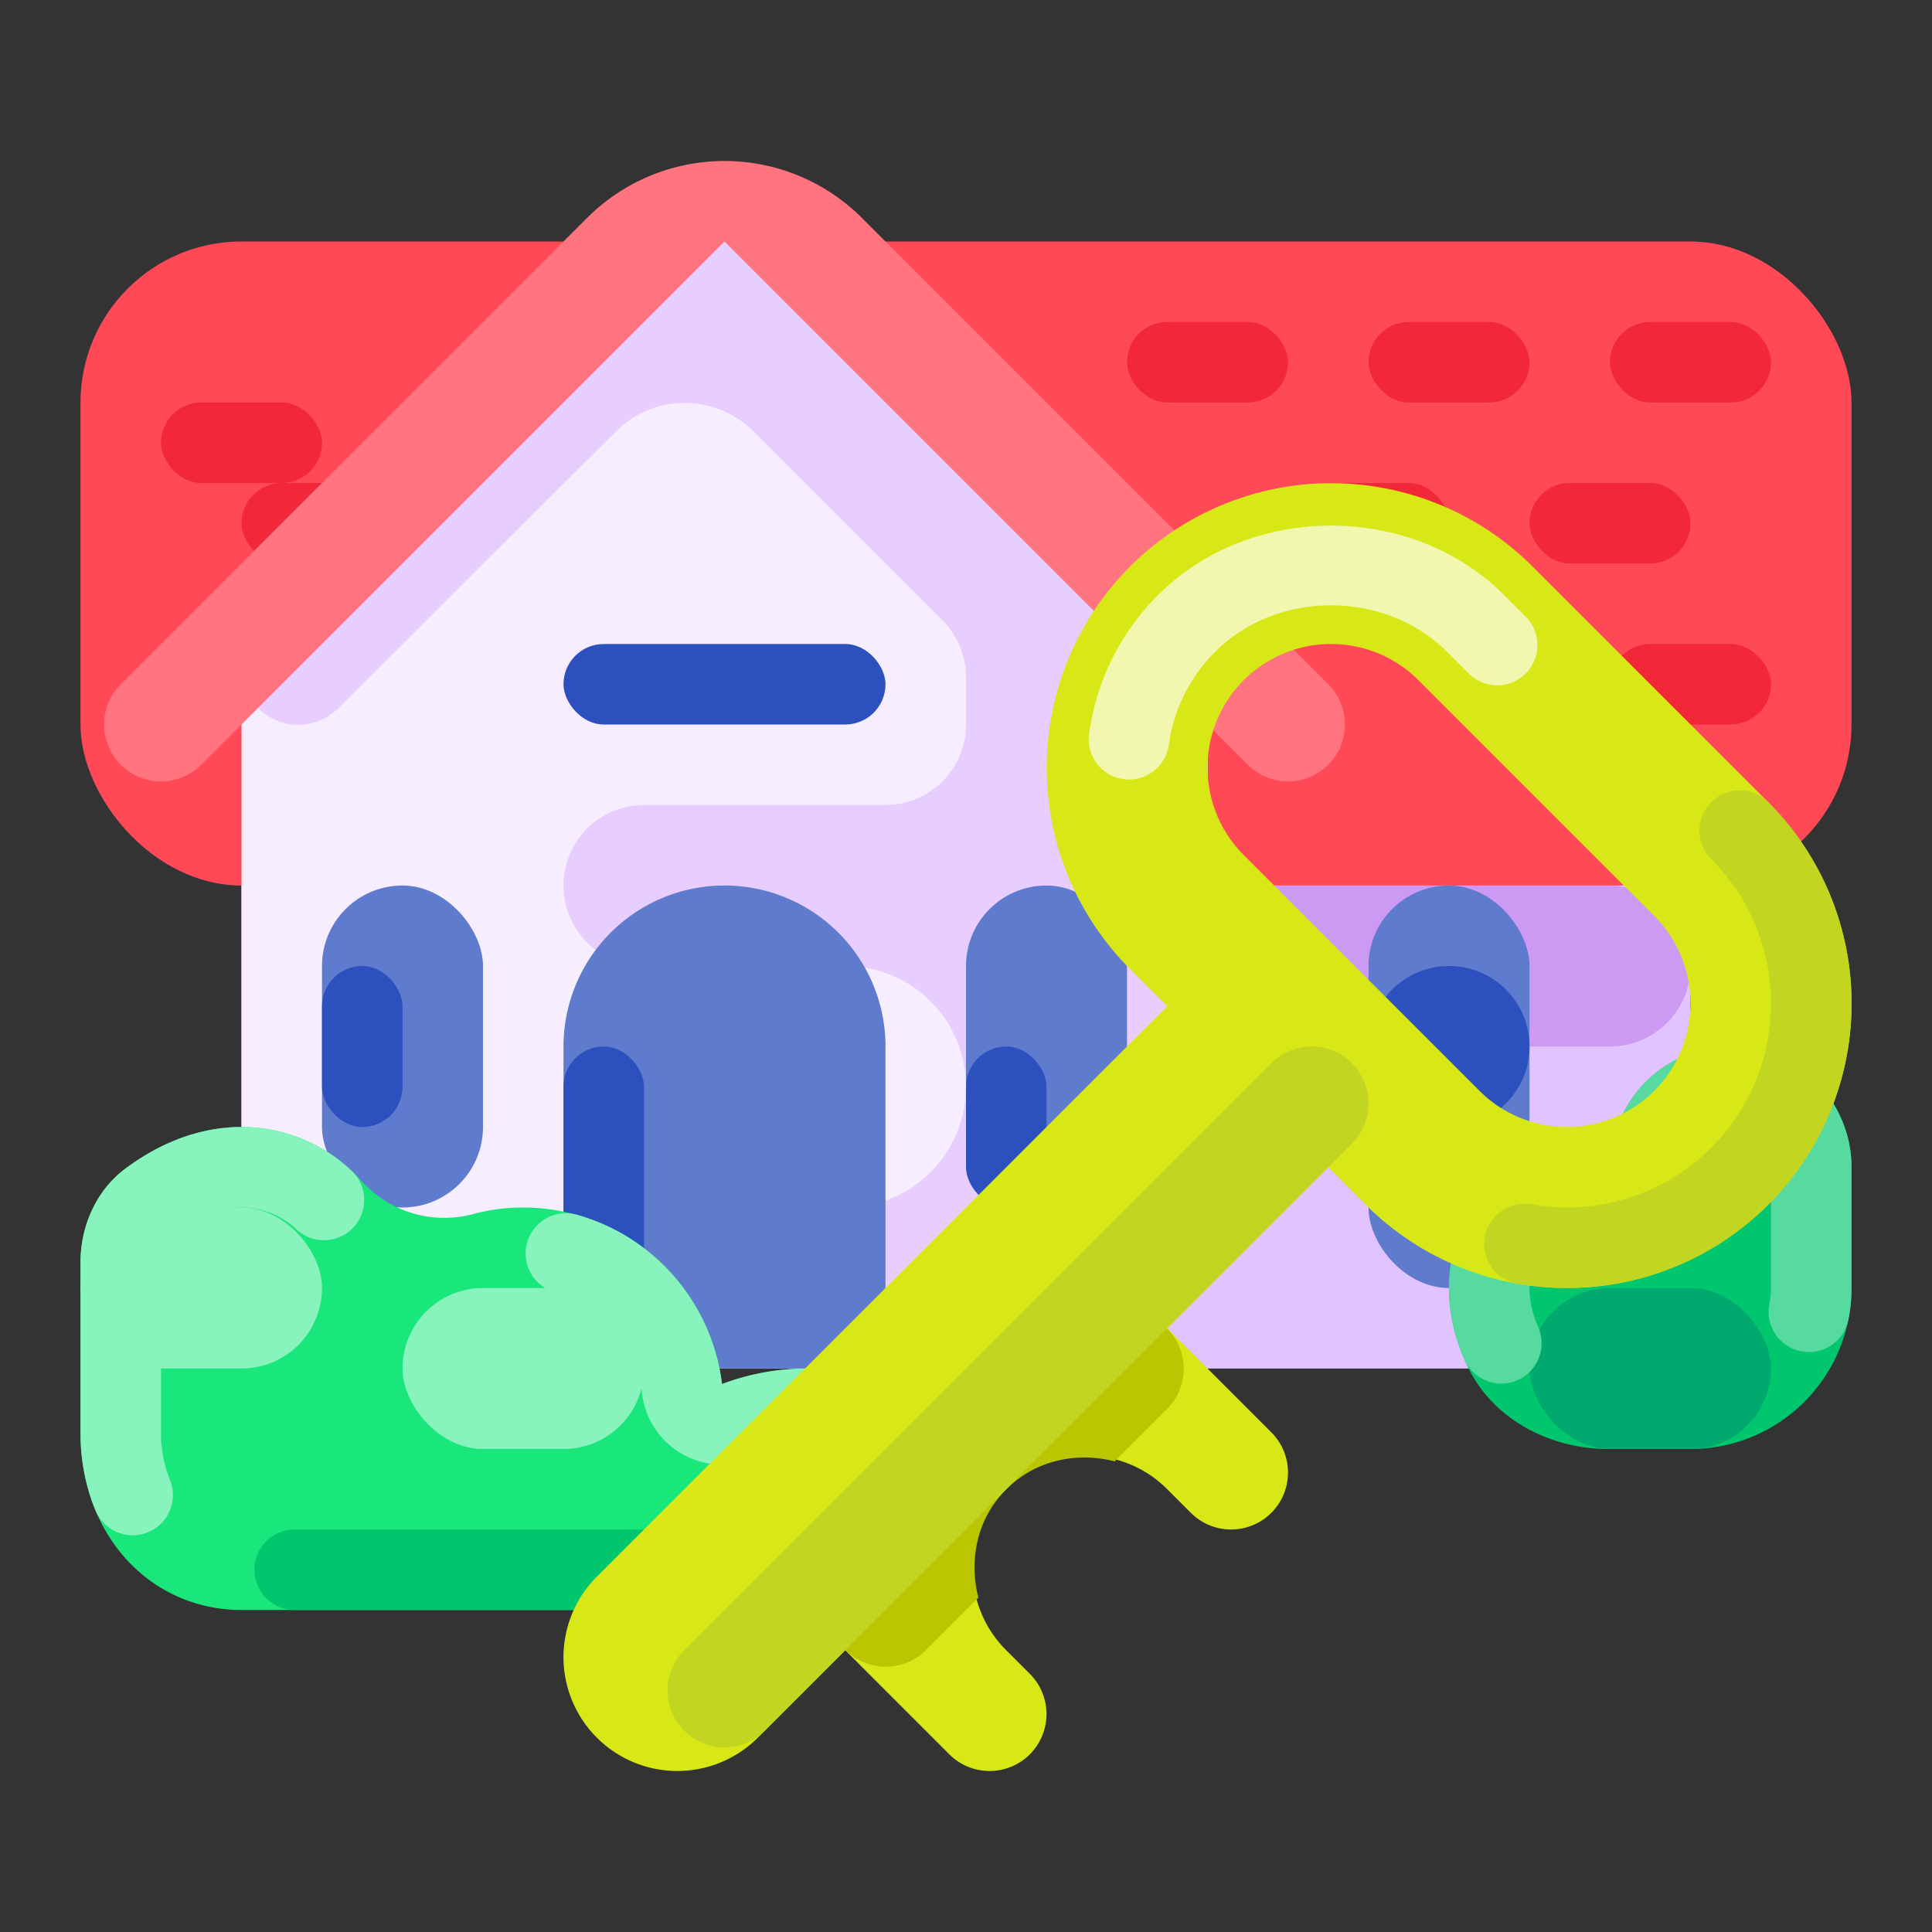 <?xml version="1.0" encoding="iso-8859-1"?>
<svg xmlns="http://www.w3.org/2000/svg" viewBox="0 0 512 512"><rect x="0" y="0" width="512" height="512" fill="#333333" stroke="none"/><defs><style>.cls-4{fill:#f22738}.cls-7{fill:#5f7bce}.cls-8{fill:#2c50bd}.cls-10{fill:#00c76e}.cls-14{fill:#88f3bc}.cls-17{fill:#c2d521}</style></defs><g id="Property_Real_Estate" data-name="Property Real Estate"><rect x="64" y="106.667" width="384" height="256" rx="42.667" ry="42.667" style="fill:#e1c3ff"/><rect x="298.667" y="234.667" width="149.333" height="42.667" rx="21.333" ry="21.333" style="fill:#cd9af3"/><rect x="21.333" y="64" width="469.333" height="170.667" rx="42.667" ry="42.667" style="fill:#ff4957"/><rect class="cls-4" x="64" y="128" width="42.667" height="21.333" rx="10.667" ry="10.667"/><rect class="cls-4" x="298.667" y="85.333" width="42.667" height="21.333" rx="10.667" ry="10.667"/><rect class="cls-4" x="405.333" y="128" width="42.667" height="21.333" rx="10.667" ry="10.667"/><rect class="cls-4" x="341.333" y="128" width="42.667" height="21.333" rx="10.667" ry="10.667"/><rect class="cls-4" x="426.667" y="170.667" width="42.667" height="21.333" rx="10.667" ry="10.667"/><rect class="cls-4" x="362.667" y="85.333" width="42.667" height="21.333" rx="10.667" ry="10.667"/><rect class="cls-4" x="426.667" y="85.333" width="42.667" height="21.333" rx="10.667" ry="10.667"/><path d="M307.503 158.17 222.17 72.837a42.667 42.667 0 0 0-60.34 0L76.497 158.17A42.667 42.667 0 0 0 64 188.34V320a42.667 42.667 0 0 0 42.667 42.667h170.666A42.667 42.667 0 0 0 320 320V188.34a42.667 42.667 0 0 0-12.497-30.17z" style="fill:#f6edff"/><path d="M313.751 164.418 212.913 63.578a21.334 21.334 0 0 0-34.179 5.57l-1.217 2.442c-.072.144-.073.303-.14.448A14.925 14.925 0 0 0 160 74.667l-91.582 91.582a15.085 15.085 0 1 0 21.333 21.333s48.466-48.345 73.578-73.337a25.712 25.712 0 0 1 36.374.124l50.048 50.049A21.332 21.332 0 0 1 256 179.503V192a21.333 21.333 0 0 1-21.333 21.333h-64a21.333 21.333 0 1 0 0 42.667H224a32 32 0 0 1 0 64h-10.667a21.333 21.333 0 0 0 0 42.667h64A42.667 42.667 0 0 0 320 320V179.504a21.335 21.335 0 0 0-6.249-15.086z" style="fill:#e7ceff"/><path class="cls-7" d="M192 234.667a42.667 42.667 0 0 1 42.667 42.666v85.334h-85.334v-85.334A42.667 42.667 0 0 1 192 234.667z"/><rect class="cls-8" x="149.333" y="277.333" width="21.333" height="85.333" rx="10.667" ry="10.667"/><rect class="cls-7" x="85.333" y="234.667" width="42.667" height="85.333" rx="21.333" ry="21.333"/><rect class="cls-8" x="85.333" y="256" width="21.333" height="42.667" rx="10.667" ry="10.667"/><rect class="cls-7" x="256" y="234.667" width="42.667" height="85.333" rx="21.333" ry="21.333"/><rect class="cls-7" x="362.667" y="234.667" width="42.667" height="106.667" rx="21.333" ry="21.333"/><rect class="cls-8" x="149.333" y="170.667" width="85.333" height="21.333" rx="10.667" ry="10.667"/><path d="M32 202.667a15.085 15.085 0 0 0 21.333 0L192 64l138.667 138.667a15.085 15.085 0 0 0 21.333 0 15.085 15.085 0 0 0 0-21.334L228.418 57.752A51.503 51.503 0 0 0 192 42.667a51.503 51.503 0 0 0-36.418 15.085L32 181.333a15.085 15.085 0 0 0 0 21.334z" style="fill:#ff747f"/><rect class="cls-4" x="42.667" y="106.667" width="42.667" height="21.333" rx="10.667" ry="10.667"/><circle class="cls-8" cx="384" cy="277.333" r="21.333"/><rect class="cls-8" x="256" y="277.333" width="21.333" height="42.667" rx="10.667" ry="10.667"/><g><path class="cls-10" d="M458.667 277.333a31.902 31.902 0 0 0-30.1 21.525c-.644-.029-1.25-.191-1.9-.191-30.416 0-53.399 31.824-37.462 63.995 6.768 13.66 21.753 21.338 36.999 21.338H448a42.667 42.667 0 0 0 42.667-42.667v-32a32 32 0 0 0-32-32z"/><rect x="405.333" y="341.333" width="64" height="42.667" rx="21.333" ry="21.333" style="fill:#00aa6e"/><path d="M458.667 277.333a31.902 31.902 0 0 0-30.1 21.525l-1.03-.118a6.914 6.914 0 0 0-.758-.072h-.03l-.025-.001H426.402l-.08.001h-.008l-.079.001h-.01l-.078.001h-.008l-.08.001h-.008l-.078.001h-.01l-.077.002h-.01l-.079.002h-.009l-.078.001h-.009l-.077.002h-.01l-.078.002h-.01l-.077.003h-.01l-.076.002h-.013l-.075.003h-.011l-.075.003h-.013l-.075.003h-.011l-.076.003h-.012l-.074.004h-.014l-.074.003h-.013l-.074.004h-.012l-.074.004h-.013l-.075.004h-.011l-.076.004h-.01l-.076.005h-.01l-.078.004h-.009l-.077.005h-.01l-.077.005h-.008l-.075.005h-.013l-.072.005-.014.001-.071.005h-.014l-.074.005h-.01l-.075.006h-.011l-.075.006-.012.001-.07.005-.018.001-.071.005-.014.001-.07.006-.018.001-.068.005-.018.002-.068.005-.018.002-.069.005-.017.002-.068.005-.018.002-.068.006-.019.001-.066.006-.02.002-.067.006-.02.002-.064.006-.023.002-.062.006-.024.002-.062.006-.024.002-.064.006-.02.002-.065.007-.021.002-.065.007-.021.002-.064.006-.023.003-.063.006-.022.003-.063.007-.024.002-.062.007-.023.003-.06.006-.026.003-.063.008-.019.002-.061.007-.027.003-.058.007-.026.003-.054.006-.033.004-.055.007-.026.003-.054.007-.035.004-.05.006-.034.005-.048.006-.038.005-.05.006-.029.004-.055.008-.032.004-.053.007-.028.004-.054.007-.037.005-.048.007-.03.004-.053.008-.036.004-.05.008-.03.004-.053.008-.033.004-.053.008-.03.005-.055.008-.031.004-.053.008-.032.005-.051.008-.035.005-.05.008-.033.005-.05.008-.037.006-.048.008-.036.005-.04.007-.046.007-.047.008-.035.005-.043.008-.043.007-.033.005-.052.009-.032.005-.052.01-.03.004-.054.01-.031.005-.054.01-.027.004-.058.01-.024.005-.061.01-.022.005-.06.01-.025.005-.062.01-.02.005-.064.011-.02.004-.064.012-.02.004-.062.011-.022.005-.064.012-.019.004-.065.012-.018.003-.068.014-.014.002-.066.013-.02.004-.065.013-.018.004-.068.014-.015.003-.073.015-.009.001-.073.015-.011.003-.079.016h-.003a42.704 42.704 0 0 0-33.461 35.53v.002a3.942 3.942 0 0 1-.013.084v.002l-.011.083-.001.003-.012.083v.002c-.026.186-.051.371-.075.558v.003l-.01.082v.006a3.332 3.332 0 0 0-.011.08v.008l-.01.076-.002.012-.008.073-.002.013-.008.07-.002.018-.008.067-.002.018-.008.067-.002.019-.007.064-.003.022-.007.063-.002.022a2.266 2.266 0 0 0-.007.067l-.002.018-.006.06-.003.026-.006.058-.003.027-.004.041-.004.04-.004.046-.003.026-.006.06-.003.027-.005.058-.002.024-.006.061-.003.026a1.718 1.718 0 0 1-.005.06l-.002.025-.006.06-.002.025-.006.062-.002.022c0 .02-.003.041-.005.061l-.002.029-.004.056-.003.03-.004.053-.003.032-.005.056-.002.029-.004.052-.003.035-.003.047-.003.038-.003.04-.003.048-.003.035-.003.05-.003.036-.004.051-.002.035-.003.05-.002.035-.004.053-.002.031-.003.052-.003.034-.003.055-.001.028-.003.05-.002.037-.003.049-.002.036a.996.996 0 0 0-.003.045l-.002.04-.002.049-.002.032-.003.053-.001.03-.003.056-.002.024c0 .021 0 .041-.002.061l-.001.026-.003.061-.001.024-.003.062v.026c-.002.02-.003.039-.003.06l-.001.027-.002.057-.002.03-.002.06-.001.023-.002.063v.024l-.003.062v.024l-.003.063v.024l-.002.059v.027l-.003.057v.029l-.001.054-.001.032-.001.053-.001.032-.001.056-.001.024-.001.064v.018l-.002.068V340.722l-.002.065v.088l-.002.02v.241l-.001.018V341.583l.001.075v.009l.001.075v.094l.002.081v.006l.001.08v.008l.002.077v.086l.001.012.002.076v.01l.002.077v.01l.002.076v.013l.002.075v.01l.003.078v.008c0 .027.001.054.003.08v.007l.002.08v.008l.003.08v.004l.003.084v.002l.007.17v.003l.004.085v.002l.003.086.001.001.004.085v.003l.004.083v.005l.004.083v.004l.005.084v.003l.01.171v.004l.004.085v.001a47.866 47.866 0 0 0 4.045 16.416 10.667 10.667 0 0 0 19.54-8.562c-4.649-10.609-1.292-18.39 1.123-22.084a21.303 21.303 0 0 1 17.027-9.675c.663.07 1.392.135 1.809.153.319.015.636.021.954.021a21.334 21.334 0 0 0 20.138-14.315 10.645 10.645 0 0 1 9.955-7.21 10.679 10.679 0 0 1 10.666 10.667v32a21.62 21.62 0 0 1-.403 4.17 10.667 10.667 0 1 0 20.931 4.124q.122-.618.226-1.243l.004-.022.003-.023.008-.044.002-.012.008-.053.003-.013.008-.054.001-.006.01-.061a42.91 42.91 0 0 0 .509-5.318v-.003l.002-.063v-.011l.002-.058v-.01l.002-.056v-.015l.002-.052v-.019l.002-.048v-.021l.002-.048v-.066l.001-.023.002-.045v-.023l.001-.043v-.026l.001-.041v-.027l.001-.04v-.028l.001-.04.001-.028v-.068l.001-.04v-.095l.002-.043v-32.364a32 32 0 0 0-32-32z" style="fill:#56da9f"/></g><g><path d="M213.333 362.666a63.47 63.47 0 0 0-21.992 4.124A53.157 53.157 0 0 0 138.667 320a51.54 51.54 0 0 0-13.337 1.748 29.516 29.516 0 0 1-29.476-8.72c-13.802-15.597-38.82-20.995-62.545-3.395-7.801 5.787-11.976 15.255-11.976 24.969v44.867c0 28.12 19.103 47.197 42.667 47.197h148.227c41.259 0 43.418-63.322 2.165-63.991q-.528-.009-1.059-.009z" style="fill:#19e77c"/><path class="cls-14" d="M64 298.667c-9.558 0-19.865 3.15-29.964 10.434q-.363.262-.727.531c-7.801 5.788-11.976 15.256-11.976 24.97v45.04l.001.033V379.898l.001.04v.134l.002.037v.133l.002.04v.086l.002.064v.02l.001.085.001.034.001.052.001.035v.05l.001.037.002.05v.037l.002.046v.042l.002.044v.04l.002.046v.038l.002.049v.037l.002.047.001.039.002.047.001.038.001.052.002.033.002.083.001.035.002.049.002.042.001.043.001.04.002.045.002.04.002.045.001.04.002.044.002.04.002.046.001.037.002.049.002.037.002.044.002.042.002.04.002.045.001.037.003.046.001.03.006.105v.03l.003.048.002.035.002.045.003.04.002.043.003.04.002.045.002.038.003.047.002.035.002.048.003.036.003.048.002.034.003.049.002.036.003.047.002.034.003.049.002.032.009.127v.002l.004.059.002.024.004.053.002.03.003.053.003.029.003.05.002.034.004.048.002.035.004.048.003.034.004.049.002.033.004.049.002.032.004.05.003.03.004.053.002.017.016.203.002.021.004.05.003.033.005.05.002.03.005.053.002.03.005.052.003.029.005.052.002.029.005.054.002.024.006.058.002.02.006.061v.016l.007.066.031.306.001.009.007.066.002.014.006.064.002.016.007.063.002.018.006.06.002.021.007.06.002.018.007.063.002.014.007.067v.005l.055.46v.003l.008.068.001.013.009.065.001.013.009.065.002.015.007.065.002.011.009.068.001.01.01.07c.023.18.046.36.072.538v.002l.021.151v.004c.044.307.09.61.139.914a52.226 52.226 0 0 0 1.965 8.134c.06.185.123.368.185.55v.001l.022.062.003.01.02.057.005.014.018.055.006.015.019.054.006.018.018.052.006.016.019.054.005.013.02.058.002.005.09.254.006.016.016.045.01.025.016.046.009.025.016.042.01.03.015.04.012.03.013.038.013.035.013.036.014.037.012.03.016.044.01.027.02.053.006.017.026.07.055.145.005.012.023.06.005.012.022.057.006.018.022.055.006.016.022.057.004.012.025.061.003.01.025.063.003.009q.17.433.348.862a10.667 10.667 0 1 0 19.705-8.175 32.694 32.694 0 0 1-2.322-12.575v-44.867c0-3.3 1.284-6.302 3.352-7.836C52.072 322.276 58.122 320 64 320a21.092 21.092 0 0 1 14.525 5.77 10.667 10.667 0 1 0 14.638-15.52 42.339 42.339 0 0 0-26.401-11.495h-.004l-.06-.004h-.007l-.06-.004h-.007a47.196 47.196 0 0 0-.382-.022h-.006l-.057-.003-.011-.001-.053-.003h-.016l-.052-.003h-.015l-.052-.003h-.014l-.055-.003h-.002l-.252-.01-.011-.001-.051-.002h-.019l-.05-.002-.017-.001-.05-.002h-.018l-.051-.002h-.015l-.053-.002h-.013l-.18-.006h-.007l-.045-.001h-.026l-.042-.002h-.027l-.041-.001-.029-.001h-.04l-.03-.001-.039-.001h-.032l-.039-.001-.03-.001h-.039l-.03-.001-.07-.001H64.493l-.035-.001H64.386l-.034-.001h-.14l-.04-.001H64.002z"/><path class="cls-10" d="M206.198 405.333h-128a10.667 10.667 0 1 0 0 21.333h128a10.667 10.667 0 0 0 0-21.333z"/><path class="cls-14" d="M149.953 321.517a10.668 10.668 0 0 0-2.835 20.95 31.818 31.818 0 0 1 23.051 26.943 21.333 21.333 0 0 0 28.533 17.403 42.735 42.735 0 0 1 15.295-2.808h.049c3.845.063 7.554.959 8.661 7.04a10.666 10.666 0 1 0 20.988-3.82 33.182 33.182 0 0 0-2.346-7.628l-.002-.004-.014-.033-.001-.002-.077-.168-.003-.008-.013-.029-.004-.007-.013-.028-.003-.008a5.03 5.03 0 0 0-.044-.096l-.002-.003-.013-.027-.005-.011-.012-.027-.004-.009-.013-.028-.004-.006-.044-.095-.002-.005-.013-.026-.006-.012-.011-.024-.006-.013-.012-.024-.005-.012-.043-.088-.003-.008-.011-.023-.008-.016-.01-.02-.01-.018-.008-.02-.01-.018-.01-.02-.008-.018-.014-.029-.013-.025-.007-.016-.012-.023-.008-.016-.01-.021-.009-.018-.01-.02-.008-.018-.013-.025-.006-.012-.018-.037-.006-.011-.015-.028-.006-.012-.012-.025-.008-.015-.012-.024-.007-.013-.016-.032-.002-.006-.02-.039-.004-.006-.016-.03-.007-.015-.012-.024-.007-.014-.014-.026-.006-.012-.016-.031-.003-.006-.02-.04-.02-.038-.004-.006-.017-.032-.004-.009-.016-.03-.005-.01-.016-.03-.005-.007a3.346 3.346 0 0 0-.04-.078l-.004-.006-.017-.033-.004-.006-.017-.032-.004-.008-.018-.034-.002-.004-.043-.078-.002-.004-.018-.034-.004-.008-.018-.032-.003-.006-.02-.037-.066-.12v-.001l-.021-.037-.003-.004c-4.222-7.597-11.726-13.309-22.608-14.394h-.002a38.351 38.351 0 0 0-.862-.076h-.002l-.055-.004h-.003l-.23-.017h-.005l-.052-.003h-.006l-.228-.015h-.007l-.05-.004h-.008l-.049-.003h-.01a13.45 13.45 0 0 0-.112-.007h-.006l-.052-.003h-.009l-.046-.003h-.012l-.05-.003h-.006l-.116-.006-.056-.002-.011-.001-.044-.002h-.015l-.043-.002-.014-.001a13.4 13.4 0 0 0-.113-.005h-.006l-.05-.002h-.016l-.039-.002h-.018l-.04-.002h-.016l-.045-.002h-.011l-.058-.002h-.003l-.053-.002h-.013l-.045-.002h-.013l-.043-.001h-.017l-.044-.002h-.01l-.115-.003h-.055l-.022-.001-.035-.001h-.021l-.037-.001h-.02l-.055-.001h-.07a64.659 64.659 0 0 0-22.659 3.997l-.015.006-.092.033-.128.047-.006.002-.081.03-.01-.071-.002-.023-.006-.048-.003-.027-.006-.047-.003-.025-.007-.052-.003-.02a2.6 2.6 0 0 0-.009-.07l-.002-.016-.007-.055-.003-.024-.007-.048-.003-.026-.007-.046-.003-.025-.02-.143-.002-.017-.007-.054-.003-.023-.008-.049-.003-.024-.008-.06-.002-.009a2.673 2.673 0 0 1-.01-.074l-.001-.008-.01-.063-.003-.02-.007-.05-.003-.025-.008-.051-.003-.02-.022-.144-.002-.012-.008-.06-.003-.02-.009-.052-.002-.02a1.81 1.81 0 0 1-.01-.058l-.002-.013-.022-.143-.004-.021-.008-.052-.003-.02-.009-.055-.003-.017-.01-.068-.001-.003-.012-.072-.003-.017-.01-.055-.002-.02-.009-.052-.004-.022-.008-.052-.004-.019a2.67 2.67 0 0 0-.012-.07v-.006l-.012-.066-.003-.018a1.354 1.354 0 0 1-.009-.053l-.004-.022-.009-.053-.003-.017a1.99 1.99 0 0 1-.01-.061l-.003-.01-.013-.072-.002-.013-.01-.058-.004-.02-.01-.052-.003-.02-.01-.054-.003-.019a10.723 10.723 0 0 0-.026-.14l-.003-.018-.01-.055-.004-.02-.01-.05-.004-.023a1.662 1.662 0 0 1-.01-.056l-.003-.013-.013-.072-.002-.008-.012-.062-.004-.02-.01-.05-.004-.023-.01-.053-.003-.016-.029-.143-.003-.013-.01-.058-.004-.017a1.715 1.715 0 0 1-.012-.057l-.003-.014-.013-.065-.001-.006-.03-.144-.003-.017-.011-.054-.004-.018-.011-.055-.004-.017-.03-.142-.002-.011-.013-.06-.003-.016-.012-.056-.004-.016-.013-.062-.002-.008-.016-.073v-.002l-.015-.068-.004-.015-.012-.056-.004-.018-.012-.055-.004-.016a2.385 2.385 0 0 0-.015-.067v-.003l-.016-.072-.002-.008-.014-.062-.004-.017a1.484 1.484 0 0 1-.012-.055l-.004-.016-.014-.059-.003-.012-.032-.14-.004-.017-.013-.054-.004-.018-.013-.055-.004-.016a10.056 10.056 0 0 0-.034-.142v-.004l-.016-.066-.004-.014-.013-.056-.004-.017-.015-.06-.002-.01a11.39 11.39 0 0 1-.035-.142l-.002-.01-.015-.06-.004-.016-.014-.055-.004-.015-.016-.064-.002-.006-.017-.072-.002-.005-.016-.063-.004-.02-.014-.05-.005-.02-.013-.051-.005-.019-.035-.137-.005-.02-.013-.049-.006-.022-.012-.047-.006-.023a1.684 1.684 0 0 1-.015-.054l-.003-.013-.018-.069-.004-.015-.014-.053-.006-.022-.013-.047-.006-.023-.014-.05-.005-.019-.016-.06-.003-.009a2.61 2.61 0 0 0-.018-.068l-.005-.015-.014-.054-.006-.02-.014-.051-.005-.016a1.881 1.881 0 0 0-.015-.057l-.003-.013-.04-.139-.004-.015-.015-.054-.005-.018-.015-.052-.005-.017c-.006-.023-.012-.045-.02-.068l-.02-.07-.003-.011-.016-.058-.005-.018-.015-.05-.006-.022-.015-.05-.005-.016-.02-.069v-.003l-.02-.065-.005-.019-.015-.047-.007-.024-.014-.048-.005-.019-.02-.066-.021-.07-.005-.015-.015-.05-.008-.027-.013-.042-.007-.024-.015-.047-.006-.02a2.14 2.14 0 0 0-.02-.067l-.002-.008-.019-.058-.007-.024-.014-.044-.007-.025-.013-.042-.009-.026-.014-.046-.007-.02-.02-.065-.008-.026-.013-.04-.009-.028-.012-.04-.01-.027-.013-.044-.006-.02-.019-.057-.006-.02-.018-.056-.009-.026-.013-.04-.008-.027-.014-.04-.008-.028-.014-.04-.008-.026-.021-.063-.006-.017-.017-.05-.007-.024-.014-.043-.009-.025c-.004-.014-.01-.028-.013-.041l-.01-.027-.02-.06v-.004l-.023-.066-.007-.021-.016-.046-.008-.024-.014-.041-.008-.026-.017-.047-.006-.019-.023-.065-.004-.013-.018-.053-.008-.022-.015-.044-.009-.025-.016-.044-.007-.021-.018-.054-.005-.013-.023-.066-.006-.016-.016-.047-.01-.027-.015-.042-.008-.023-.017-.047-.006-.018-.024-.066-.003-.008-.02-.058-.008-.021-.016-.045-.008-.022-.016-.044-.01-.025c-.004-.015-.01-.03-.016-.045l-.006-.02-.022-.062-.01-.028-.015-.038-.01-.029-.013-.035-.011-.03-.015-.04-.009-.024-.024-.063-.003-.01-.02-.054-.01-.026-.015-.04-.01-.028-.014-.036-.01-.029-.016-.038-.01-.027-.023-.062-.008-.02-.017-.044-.01-.025-.016-.042-.009-.025-.015-.039-.01-.027-.019-.049-.01-.024-.02-.052-.011-.03-.014-.033-.011-.032-.013-.031-.013-.035-.013-.032-.012-.029-.023-.06-.012-.029-.014-.036-.012-.03-.013-.034-.012-.03-.014-.035-.012-.03-.016-.039-.014-.036-.02-.048-.01-.027-.015-.037-.013-.032-.012-.03-.014-.033-.012-.03-.014-.034-.009-.021-.03-.076-.01-.022-.016-.04-.01-.022-.016-.04-.009-.021-.016-.04-.008-.02-.06-.144-.006-.014-.018-.042-.01-.022-.016-.04-.009-.021-.017-.04-.005-.012-.034-.08-.012-.027-.014-.035-.012-.026-.015-.036-.011-.027-.016-.036-.01-.02c-.018-.045-.038-.092-.058-.136l-.01-.024-.015-.036-.012-.027-.015-.033-.013-.03-.015-.035-.008-.018-.036-.082-.007-.016-.017-.038-.01-.025-.018-.037-.009-.022-.018-.04-.009-.02-.03-.07-.013-.027-.016-.034-.011-.027-.017-.036-.01-.025-.018-.037-.01-.024-.017-.037-.01-.022-.034-.076-.01-.019-.018-.04-.009-.02-.017-.039-.011-.024-.017-.037-.01-.022-.063-.135-.009-.018-.02-.042-.008-.018-.018-.04-.01-.02-.02-.043v-.002a13.923 13.923 0 0 0-.075-.157l-.005-.01-.022-.048-.005-.01-.022-.048-.005-.009a24.17 24.17 0 0 0-.098-.205l-.007-.016-.022-.044-.006-.012-.022-.047-.002-.003-.075-.154-.006-.012-.02-.043-.009-.017-.02-.043-.007-.012-.102-.208-.003-.005-.024-.049-.005-.009-.104-.208-.004-.007-.025-.05-.003-.005-.026-.052-.001-.003-.11-.215-.027-.054-.001-.001c-.047-.09-.092-.18-.14-.27v-.002q-.155-.296-.314-.59l-.001-.004-.027-.05-.003-.005q-.23-.428-.469-.852a53.444 53.444 0 0 0-17.586-18.698l-.204-.131-.05-.032-.003-.002-.253-.16-.003-.002-.05-.031-.001-.001q-.256-.16-.513-.318l-.003-.002-.049-.03-.006-.003-.048-.03h-.002l-.2-.122-.011-.006-.041-.025-.016-.01-.189-.112-.015-.009-.04-.023-.016-.01-.04-.023-.016-.01-.13-.077-.017-.01-.037-.022-.021-.012-.037-.021-.02-.012-.036-.021-.02-.011-.088-.052h-.001l-.037-.022-.022-.013-.033-.019-.027-.015-.032-.019-.022-.012-.037-.022-.008-.004-.076-.043-.027-.016-.031-.018-.028-.015-.031-.018-.027-.015-.032-.018-.034-.02-.023-.013-.056-.03-.029-.017-.03-.017-.03-.017-.029-.016-.03-.017-.032-.017-.027-.015-.043-.024-.03-.017-.044-.024-.021-.012-.038-.021-.026-.014-.036-.02-.022-.012-.044-.024-.018-.01-.059-.032-.014-.008-.044-.024-.025-.013-.04-.022-.018-.01-.05-.026-.01-.006-.124-.067-.015-.008-.046-.024-.019-.01-.043-.024-.02-.01-.047-.025-.013-.007-.06-.032-.015-.008-.05-.026-.013-.007-.048-.025-.016-.009-.05-.026-.012-.006-.126-.066-.008-.004-.054-.028-.015-.008-.05-.026-.012-.006-.056-.029-.007-.003-.128-.066-.009-.005-.056-.028-.01-.005-.056-.029-.007-.003-.193-.098-.009-.004-.056-.028-.01-.005a52.415 52.415 0 0 0-9.528-3.654 10.68 10.68 0 0 0-2.8-.375z"/><rect class="cls-14" x="21.333" y="320" width="64" height="42.667" rx="21.333" ry="21.333"/><rect class="cls-14" x="106.667" y="341.333" width="64" height="42.667" rx="21.333" ry="21.333"/></g><g><path d="M468.576 212.576 406.09 150.09a75.425 75.425 0 0 0-106.667 106.667l9.91 9.909-151.165 151.162a30.17 30.17 0 0 0 42.667 42.667L224 437.333 234.667 448l16.915 16.915a15.086 15.086 0 0 0 21.333 0 15.084 15.084 0 0 0 0-21.333l-6.24-6.24a30.17 30.17 0 1 1 42.667-42.666l6.24 6.24a15.086 15.086 0 0 0 21.333 0v-.002a15.084 15.084 0 0 0 0-21.332L320 362.667 309.333 352 352 309.333l9.909 9.91a75.424 75.424 0 0 0 106.665 0l.002-.002a75.425 75.425 0 0 0 0-106.665zm-30.171 76.496a32.757 32.757 0 0 1-46.327 0l-62.484-62.485a32.758 32.758 0 0 1 46.327-46.327l62.484 62.485a32.757 32.757 0 0 1 0 46.327z" style="fill:#d7e816"/><path d="M299.208 206.583a10.09 10.09 0 0 1-1.479-.104 10.656 10.656 0 0 1-9.104-12.02 64.04 64.04 0 0 1 18.333-36.824c24.5-24.458 67.084-24.458 91.584 0l5.687 5.688a10.666 10.666 0 1 1-15.083 15.083l-5.688-5.687c-16.416-16.396-45-16.396-61.416 0a42.85 42.85 0 0 0-12.292 24.656 10.659 10.659 0 0 1-10.542 9.208z" style="fill:#f1f7ae"/><path class="cls-17" d="M461.033 209.452a10.666 10.666 0 0 0-7.542 18.209A54.092 54.092 0 0 1 415.24 320a54.619 54.619 0 0 1-9.475-.83 10.667 10.667 0 0 0-3.733 21.004l.253.045.108.018.01.002.099.017.015.003.094.016.018.003.094.015.015.003.1.017.009.001.554.09.012.002.096.015.02.003.09.014.023.003.086.014.026.004.085.013.023.003.086.013.025.004.087.013.022.003.094.014.015.002c.11.017.222.033.332.048l.011.002.096.014.025.003.085.012.028.004.08.011.032.005.077.01.034.005.074.01.034.005.079.01.03.004.082.011.027.004.095.012.013.002.222.028.007.001.101.013.024.003.085.01.03.004.078.01.035.004.073.01.037.004.073.009.037.004.073.009.036.004.074.009.035.004.08.01.027.002.095.011.014.002.221.025.013.001.096.01.027.004.081.008.034.004.075.008.037.004.071.008.04.004.07.007.038.004.071.007.038.004.074.008.035.003.08.008.028.003.092.009.018.002.11.01h.006l.103.01.029.003.079.008.038.003.07.007.04.003.07.007.04.003.069.006.04.004.07.006.04.003.07.007.038.003.072.006.039.003.077.006.03.003.102.008h.006l.112.01h.007l.1.008.031.003.08.006.033.002.075.006.038.003.07.005.042.003.067.005.043.003.067.004.041.003.07.005.038.003.077.005.031.002.092.006.017.001.222.015h.016l.092.006.033.003.075.004.04.002.068.004.041.003.07.004.04.002.07.004.038.002.071.004.04.002.07.004.039.002.073.004.036.002.085.004.023.001.11.005h.012l.098.005.028.002.08.003.036.002.074.003.038.002.07.003.042.002.067.002.044.002.064.003.045.001.067.003.041.002.069.002.04.001.075.003.034.001.097.004h.01l.112.003h.015l.093.004h.036l.072.003.042.001.068.002.043.001.065.002h.045l.064.002.046.002.065.001.043.001.068.002h.041l.071.002h.037l.076.002h.034l.218.004h.03l.078.002h.04l.069.001h.044l.065.001h.046l.061.001h.049l.061.001h.048l.061.001h.11l.047.001h.325a75.398 75.398 0 0 0 53.335-128.757 10.633 10.633 0 0 0-7.543-3.124z"/><path d="m245.333 437.333 13.942-13.941c-2.54-9.975-.407-20.91 7.4-28.716 7.808-7.808 18.742-9.94 28.717-7.401l13.941-13.942A15.085 15.085 0 0 0 288 352l-64 64a15.085 15.085 0 0 0 21.333 21.333z" style="fill:#b9c600"/><path class="cls-17" d="M159.778 355.124h220.026a15.085 15.085 0 0 1 15.085 15.085 15.085 15.085 0 0 1-15.085 15.085H159.778a15.085 15.085 0 0 1-15.085-15.085 15.085 15.085 0 0 1 15.085-15.085z" transform="rotate(-45 269.79 370.21)"/></g></g></svg>